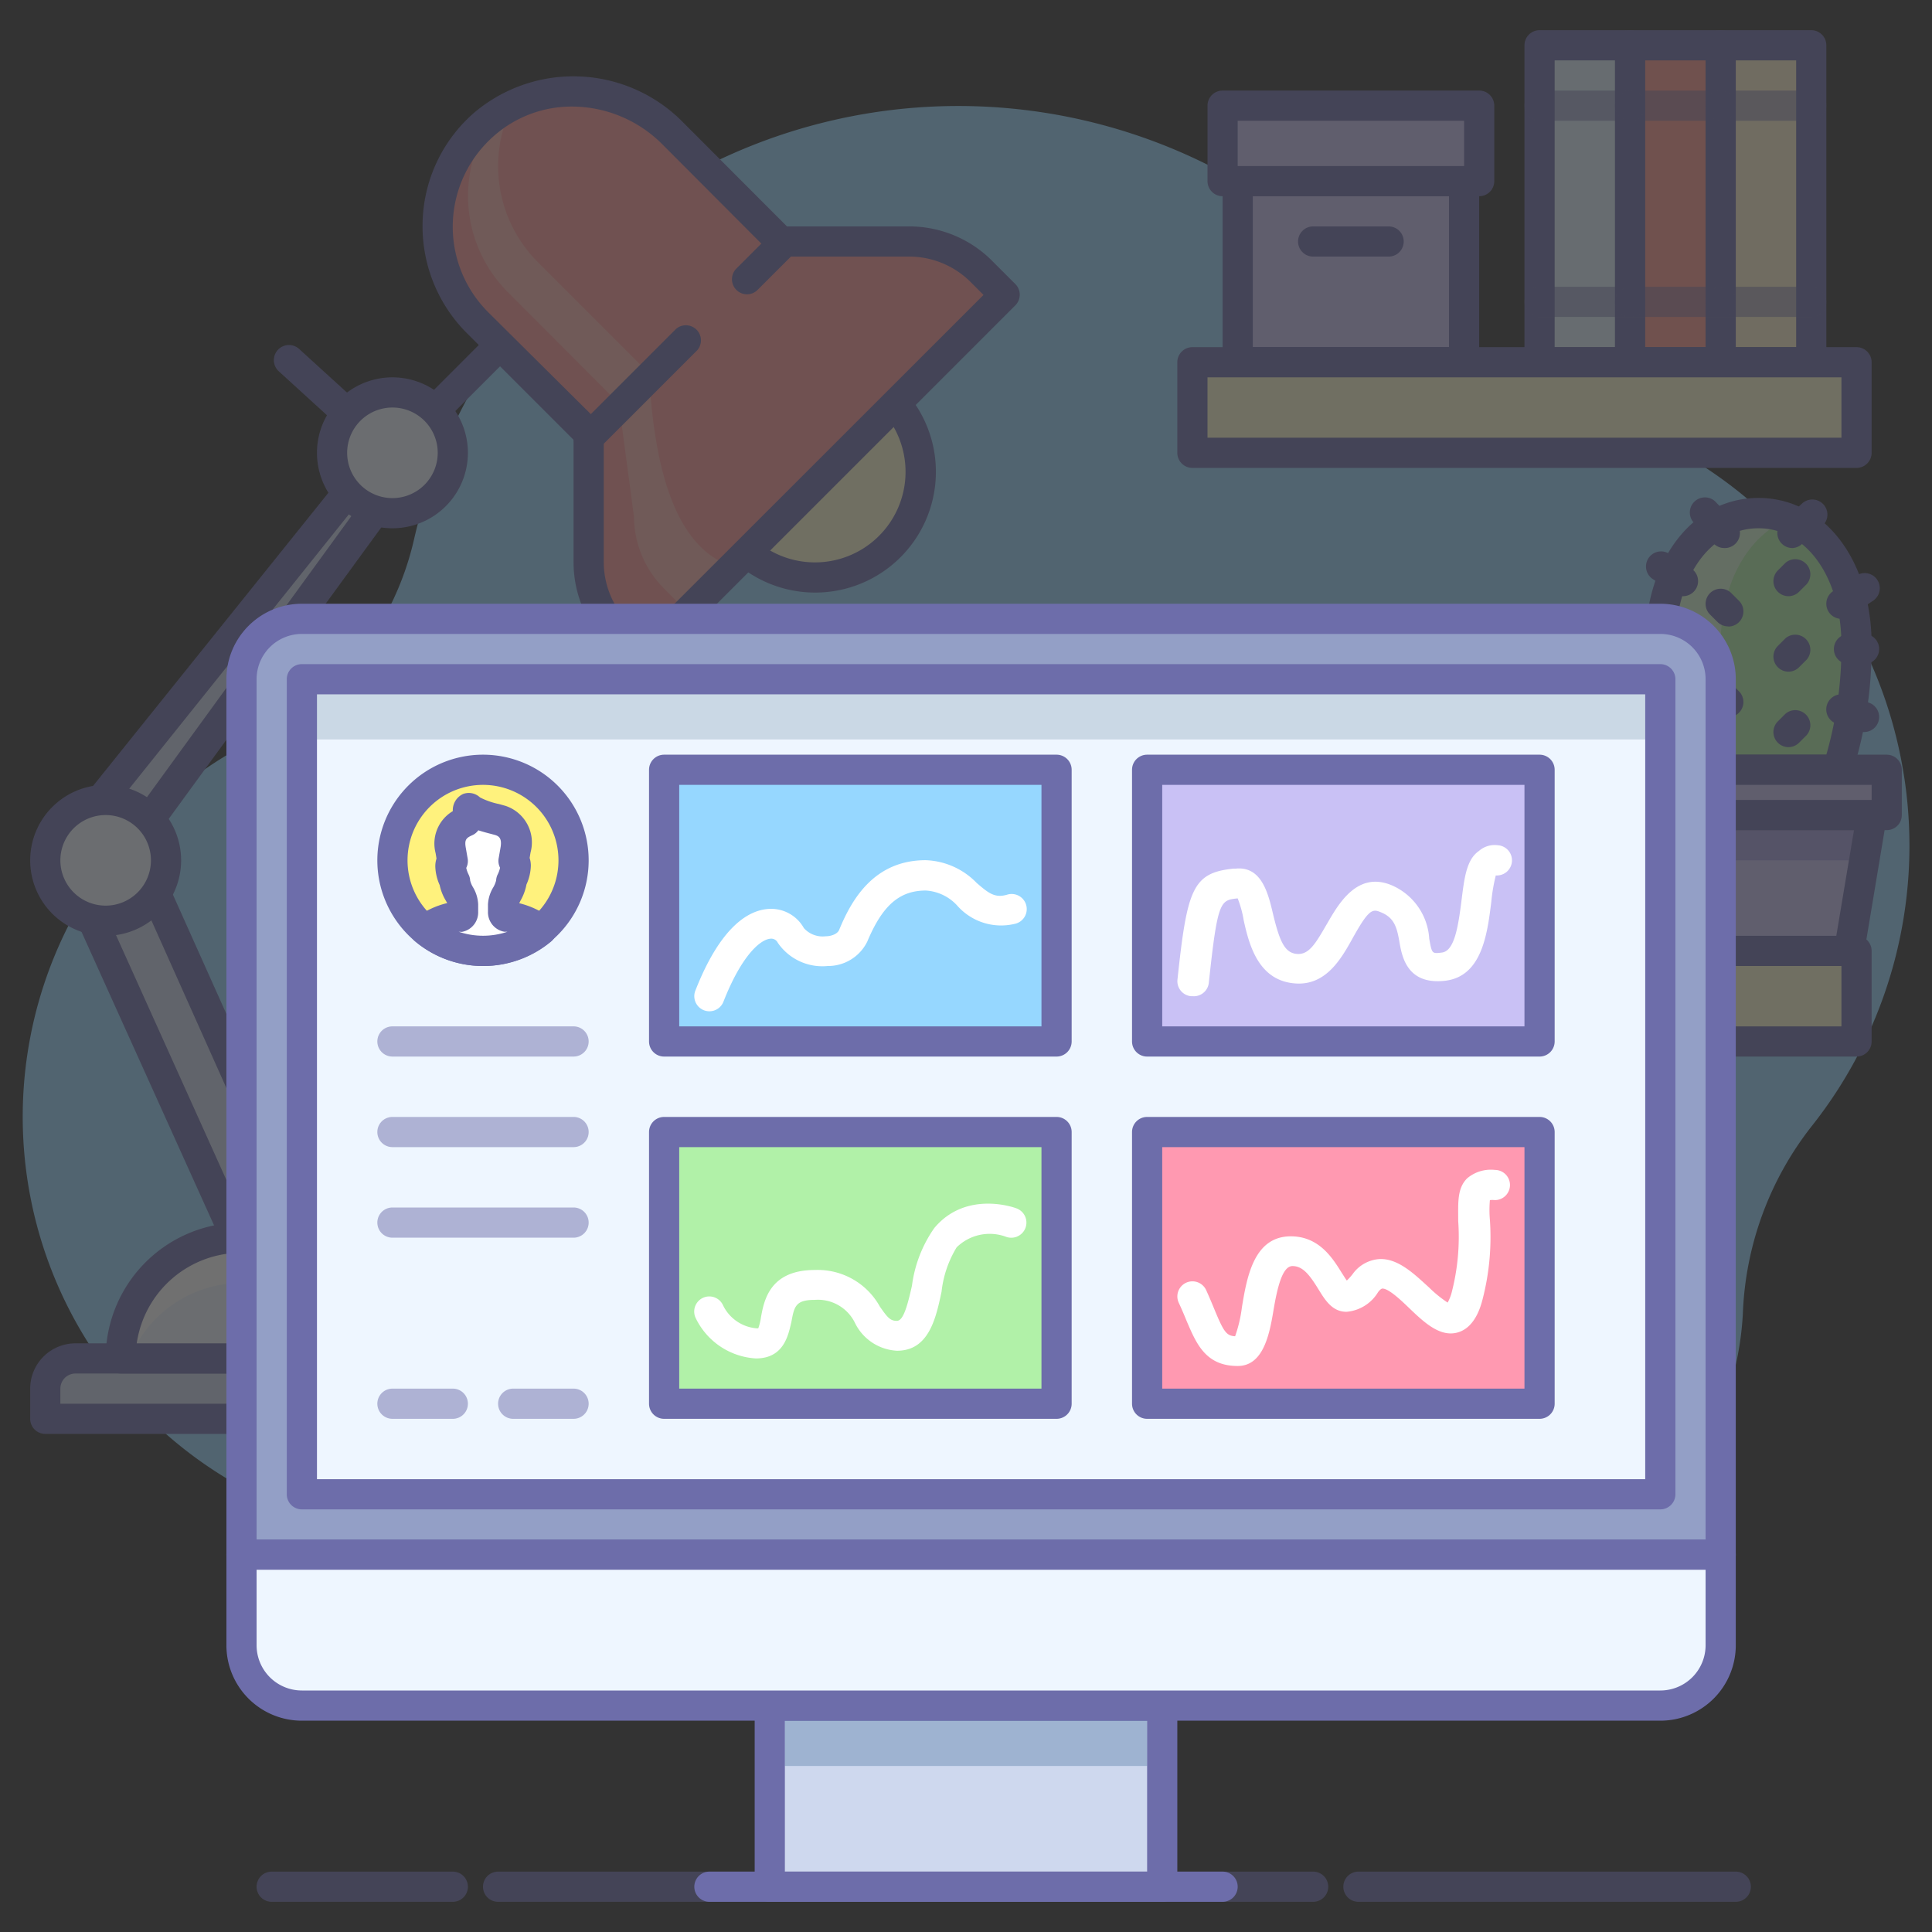 <?xml version="1.0" ?><svg data-name="sp001" id="_sp001" viewBox="0 0 128 128" xmlns="http://www.w3.org/2000/svg"><rect x="0" y="0" width="128" height="128" fill="#333333" stroke="none"/><defs><style>.csp-1{opacity:0.3;}.csp-2{fill:#96d7ff;}.csp-3{fill:#f2eed5;}.csp-4{fill:#6d6daa;}.csp-5{fill:#fffad1;}.csp-6{fill:#e0f3ff;}.csp-17,.csp-7{fill:#c9c1f5;}.csp-8{fill:#ff968c;}.csp-9{fill:#fff2cc;}.csp-10{fill:#ff9797;}.csp-11{fill:#fff9e0;}.csp-12{fill:#ced8ee;}.csp-13{fill:#eef6ff;}.csp-14,.csp-18{fill:#fff;}.csp-15{opacity:0.5;}.csp-16{fill:#b1f1a8;}.csp-17,.csp-18,.csp-19{fill-rule:evenodd;}.csp-19{fill:#554dad;}.csp-20{fill:#2b5c8e;}.csp-21{fill:#939fc6;}.csp-22{fill:#7690a8;}.csp-23{fill:#fff27d;}.csp-24{fill:#ff99b1;}</style></defs><title/><g class="csp-1"><path class="csp-2" d="M126.19,51.69a30,30,0,0,0-23.51-25,19.69,19.69,0,0,1-10.93-6.55A37,37,0,0,0,27.42,35.78,19.57,19.57,0,0,1,17,48.94,28,28,0,1,0,54.66,86.29,9.41,9.41,0,0,1,63.17,81H64a12.39,12.39,0,0,1,12,9.74,20,20,0,0,0,26.06,14.14A20,20,0,0,0,115.47,87,21.38,21.38,0,0,1,120,74.65,29.91,29.91,0,0,0,126.19,51.69Z"/><rect class="csp-3" height="21" width="6" x="85" y="42"/><path class="csp-4" d="M91,64H85a1,1,0,0,1-1-1V42a1,1,0,0,1,1-1h6a1,1,0,0,1,1,1V63A1,1,0,0,1,91,64Zm-5-2h4V43H86Z"/><rect class="csp-5" height="6" width="44" x="79" y="63"/><path class="csp-4" d="M123,70H79a1,1,0,0,1-1-1V63a1,1,0,0,1,1-1h44a1,1,0,0,1,1,1v6A1,1,0,0,1,123,70ZM80,68h42V64H80Z"/><rect class="csp-6" height="21" width="6" x="102" y="3"/><path class="csp-4" d="M108,25h-6a1,1,0,0,1-1-1V3a1,1,0,0,1,1-1h6a1,1,0,0,1,1,1V24A1,1,0,0,1,108,25Zm-5-2h4V4h-4Z"/><rect class="csp-7" height="12" width="15" x="82" y="12"/><path class="csp-4" d="M97,25H82a1,1,0,0,1-1-1V12a1,1,0,0,1,1-1H97a1,1,0,0,1,1,1V24A1,1,0,0,1,97,25ZM83,23H96V13H83Z"/><rect class="csp-7" height="5" width="17" x="81" y="7"/><path class="csp-4" d="M98,13H81a1,1,0,0,1-1-1V7a1,1,0,0,1,1-1H98a1,1,0,0,1,1,1v5A1,1,0,0,1,98,13ZM82,11H97V8H82Z"/><rect class="csp-8" height="21" width="6" x="108" y="3"/><path class="csp-4" d="M114,25h-6a1,1,0,0,1-1-1V3a1,1,0,0,1,1-1h6a1,1,0,0,1,1,1V24A1,1,0,0,1,114,25Zm-5-2h4V4h-4Z"/><rect class="csp-6" height="21" width="6" x="97" y="42"/><path class="csp-4" d="M103,64H97a1,1,0,0,1-1-1V42a1,1,0,0,1,1-1h6a1,1,0,0,1,1,1V63A1,1,0,0,1,103,64Zm-5-2h4V43H98Z"/><rect class="csp-8" height="21" width="6" x="91" y="42"/><path class="csp-4" d="M97,64H91a1,1,0,0,1-1-1V42a1,1,0,0,1,1-1h6a1,1,0,0,1,1,1V63A1,1,0,0,1,97,64Zm-5-2h4V43H92Z"/><rect class="csp-9" height="21" width="6" x="114" y="3"/><path class="csp-4" d="M120,25h-6a1,1,0,0,1-1-1V3a1,1,0,0,1,1-1h6a1,1,0,0,1,1,1V24A1,1,0,0,1,120,25Zm-5-2h4V4h-4Z"/><rect class="csp-5" height="6" width="44" x="79" y="24"/><path class="csp-4" d="M123,31H79a1,1,0,0,1-1-1V24a1,1,0,0,1,1-1h44a1,1,0,0,1,1,1v6A1,1,0,0,1,123,31ZM80,29h42V25H80Z"/><path class="csp-4" d="M92,17H87a1,1,0,1,1,0-2h5a1,1,0,0,1,0,2Z"/><circle class="csp-5" cx="53.98" cy="31.26" r="7" transform="translate(-6.3 47.33) rotate(-45)"/><path class="csp-4" d="M54,39.26a8,8,0,1,1,5.66-2.34h0A8,8,0,0,1,54,39.26Zm0-14A6,6,0,1,0,58.22,27,6,6,0,0,0,54,25.27Zm5,10.95h0Z"/><path class="csp-10" d="M60.23,16h-8.5L44.58,8.85a9.2,9.2,0,0,0-12.51-.63,9,9,0,0,0-.44,13.14L39,28.73v8.5A6.8,6.8,0,0,0,41,42l1.54,1.54,24-24L65,18A6.8,6.8,0,0,0,60.23,16Z"/><g class="csp-1"><path class="csp-11" d="M43,24.73l-7.36-7.36a9,9,0,0,1-2-9.69,8.62,8.62,0,0,0-1.34.66,9,9,0,0,0,1.33,11L41,26.73l2-2Z"/></g><g class="csp-1"><path class="csp-11" d="M43,24.73l-2,2,1,7.5A6.8,6.8,0,0,0,44,39l1.54,1.54,3-3C45,36.38,43.38,31.74,43,24.73Z"/></g><path class="csp-4" d="M42.54,44.58a1,1,0,0,1-.71-.29l-1.54-1.54A7.75,7.75,0,0,1,38,37.23V29.14l-7.07-7.07A10,10,0,0,1,28,14.67a9.92,9.92,0,0,1,3.41-7.2,10.18,10.18,0,0,1,13.88.67L52.14,15h8.08a7.75,7.75,0,0,1,5.51,2.28l1.54,1.54a1,1,0,0,1,0,1.41l-24,24A1,1,0,0,1,42.54,44.58ZM37.9,7.06A7.78,7.78,0,0,0,32.73,9a8,8,0,0,0-.39,11.68L39.71,28a1,1,0,0,1,.29.71v8.5a5.76,5.76,0,0,0,1.7,4.1l.84.84L65.16,19.54l-.84-.84a5.76,5.76,0,0,0-4.1-1.7h-8.5a1,1,0,0,1-.71-.29L43.88,9.56A8.47,8.47,0,0,0,37.9,7.06Z"/><path class="csp-4" d="M49.5,19.5a1,1,0,0,1-.71-1.71l2.5-2.5a1,1,0,0,1,1.41,1.41l-2.5,2.5A1,1,0,0,1,49.5,19.5Z"/><path class="csp-4" d="M39,30a1,1,0,0,1-.71-1.71l6.5-6.5a1,1,0,0,1,1.41,1.41l-6.5,6.5A1,1,0,0,1,39,30Z"/><path class="csp-4" d="M29,28a1,1,0,0,1-.71-1.71l4-4a1,1,0,0,1,1.41,1.41l-4,4A1,1,0,0,1,29,28Z"/><polygon class="csp-12" points="8.69 55.53 21 83 17 85 4.41 57.12 8.69 55.53"/><path class="csp-4" d="M17,86a1,1,0,0,1-.91-.59L3.5,57.53a1,1,0,0,1,.57-1.35L8.34,54.6a1,1,0,0,1,1.26.53L21.91,82.59a1,1,0,0,1-.47,1.3l-4,2A1,1,0,0,1,17,86ZM5.76,57.68l11.72,26,2.21-1.11L8.16,56.8Z"/><path class="csp-12" d="M35,94H3V92a2,2,0,0,1,2-2H33a2,2,0,0,1,2,2Z"/><path class="csp-4" d="M35,95H3a1,1,0,0,1-1-1V92a3,3,0,0,1,3-3H33a3,3,0,0,1,3,3v2A1,1,0,0,1,35,95ZM4,93H34V92a1,1,0,0,0-1-1H5a1,1,0,0,0-1,1Z"/><path class="csp-13" d="M28,90H8a8,8,0,0,1,8-8h6a8,8,0,0,1,8,8Z"/><path class="csp-14" d="M16,85h6a8,8,0,0,1,7.41,5H30a8,8,0,0,0-8-8H16a8,8,0,0,0-8,8h.59A8,8,0,0,1,16,85Z"/><path class="csp-4" d="M28,91H8a1,1,0,0,1-1-1,9,9,0,0,1,9-9h6a9,9,0,0,1,9,9,1,1,0,0,1-1,1ZM9.06,89H28.92A7,7,0,0,0,22,83H16A7,7,0,0,0,9.06,89Z"/><polygon class="csp-12" points="26.01 32.23 9.03 55.53 5.28 54.79 24.39 30.97 26.01 32.23"/><path class="csp-4" d="M9,56.53l-.19,0-3.75-.74a1,1,0,0,1-.59-1.61L23.61,30.34A1,1,0,0,1,25,30.18l1.62,1.26a1,1,0,0,1,.19,1.38l-17,23.31A1,1,0,0,1,9,56.53Zm-1.94-2.4,1.5.3,16-22-.08-.06Z"/><circle class="csp-13" cx="7" cy="57" r="4"/><path class="csp-4" d="M7,62a5,5,0,1,1,5-5A5,5,0,0,1,7,62Zm0-8a3,3,0,1,0,3,3A3,3,0,0,0,7,54Z"/><path class="csp-4" d="M22.87,28.25A1,1,0,0,1,22.2,28l-3.73-3.4a1,1,0,0,1,1.35-1.48l3.73,3.4a1,1,0,0,1-.67,1.74Z"/><path class="csp-4" d="M19,88a1,1,0,0,1-1-1V86a1,1,0,0,1,2,0v1A1,1,0,0,1,19,88Z"/><circle class="csp-13" cx="26" cy="30" r="4"/><path class="csp-4" d="M26,35a5,5,0,1,1,5-5A5,5,0,0,1,26,35Zm0-8a3,3,0,1,0,3,3A3,3,0,0,0,26,27Z"/><g class="csp-15"><path class="csp-4" d="M114,8h-6a1,1,0,0,1,0-2h6a1,1,0,0,1,0,2Z"/><path class="csp-4" d="M114,21h-6a1,1,0,0,1,0-2h6a1,1,0,0,1,0,2Z"/></g><g class="csp-15"><path class="csp-4" d="M120,8h-6a1,1,0,0,1,0-2h6a1,1,0,0,1,0,2Z"/><path class="csp-4" d="M120,21h-6a1,1,0,0,1,0-2h6a1,1,0,0,1,0,2Z"/></g><g class="csp-15"><path class="csp-4" d="M108,8h-6a1,1,0,0,1,0-2h6a1,1,0,0,1,0,2Z"/><path class="csp-4" d="M108,21h-6a1,1,0,0,1,0-2h6a1,1,0,0,1,0,2Z"/></g><g class="csp-15"><path class="csp-4" d="M97,47H91a1,1,0,0,1,0-2h6a1,1,0,0,1,0,2Z"/><path class="csp-4" d="M97,60H91a1,1,0,0,1,0-2h6a1,1,0,0,1,0,2Z"/></g><g class="csp-15"><path class="csp-4" d="M103,47H97a1,1,0,0,1,0-2h6a1,1,0,0,1,0,2Z"/><path class="csp-4" d="M103,60H97a1,1,0,0,1,0-2h6a1,1,0,0,1,0,2Z"/></g><g class="csp-15"><path class="csp-4" d="M91,47H85a1,1,0,0,1,0-2h6a1,1,0,0,1,0,2Z"/><path class="csp-4" d="M91,60H85a1,1,0,0,1,0-2h6a1,1,0,0,1,0,2Z"/></g><path class="csp-4" d="M87,126H33a1,1,0,1,1,0-2H87a1,1,0,0,1,0,2Z"/><path class="csp-4" d="M115,126H90a1,1,0,0,1,0-2h25a1,1,0,0,1,0,2Z"/><path class="csp-4" d="M30,126H18a1,1,0,0,1,0-2H30a1,1,0,0,1,0,2Z"/><path class="csp-16" d="M121.73,51A26.56,26.56,0,0,0,123,42.73c0-5.3-2.91-8.74-6.5-8.74s-6.5,3.5-6.5,8.74A26.56,26.56,0,0,0,111.27,51Z"/><g class="csp-15"><path class="csp-14" d="M118.51,34.38a5.43,5.43,0,0,0-2-.39c-3.59,0-6.5,3.5-6.5,8.74A26.56,26.56,0,0,0,111.27,51h4A26.56,26.56,0,0,1,114,42.73C114,38.51,115.89,35.42,118.51,34.38Z"/></g><path class="csp-4" d="M121.73,52H111.27a1,1,0,0,1-.95-.68A27.42,27.42,0,0,1,109,42.73c0-5.64,3.15-9.74,7.5-9.74s7.5,4.09,7.5,9.74a27.42,27.42,0,0,1-1.32,8.59A1,1,0,0,1,121.73,52ZM112,50h9a26,26,0,0,0,1-7.26c0-4.48-2.31-7.74-5.5-7.74s-5.5,3.25-5.5,7.74A26,26,0,0,0,112,50Z"/><path class="csp-4" d="M111.5,39.5a1,1,0,0,1-.55-.17l-1.5-1a1,1,0,0,1,1.11-1.66l1.5,1a1,1,0,0,1-.56,1.83Z"/><path class="csp-4" d="M114.25,36.31a1,1,0,0,1-.73-.31l-1.24-1.31a1,1,0,1,1,1.45-1.37L115,34.62a1,1,0,0,1-.73,1.69Z"/><path class="csp-4" d="M118.75,36.31a1,1,0,0,1-.68-1.73l1.32-1.22a1,1,0,0,1,1.36,1.47L119.43,36A1,1,0,0,1,118.75,36.31Z"/><path class="csp-4" d="M110.5,45a1,1,0,0,1-.32-.05l-1.5-.5a1,1,0,0,1,.63-1.9l1.5.5A1,1,0,0,1,110.5,45Z"/><path class="csp-4" d="M110,50a1,1,0,0,1-.32-1.95l1.5-.5a1,1,0,0,1,.63,1.9l-1.5.5A1,1,0,0,1,110,50Z"/><path class="csp-4" d="M122,41a1,1,0,0,1-.56-1.83l1.5-1a1,1,0,1,1,1.11,1.66l-1.5,1A1,1,0,0,1,122,41Z"/><path class="csp-4" d="M123.5,44h-1a1,1,0,0,1,0-2h1a1,1,0,0,1,0,2Z"/><path class="csp-4" d="M114.5,47.5a1,1,0,0,1-.71-.29l-.5-.5a1,1,0,0,1,1.42-1.41l.5.5a1,1,0,0,1-.71,1.71Z"/><path class="csp-4" d="M114.5,41.5a1,1,0,0,1-.71-.29l-.5-.5a1,1,0,0,1,1.42-1.41l.5.5a1,1,0,0,1-.71,1.71Z"/><path class="csp-4" d="M118.5,44.5a1,1,0,0,1-.71-1.71l.5-.5a1,1,0,0,1,1.41,1.41l-.5.5A1,1,0,0,1,118.5,44.5Z"/><path class="csp-4" d="M118.5,39.5a1,1,0,0,1-.71-1.71l.5-.5a1,1,0,0,1,1.41,1.41l-.5.5A1,1,0,0,1,118.5,39.5Z"/><path class="csp-4" d="M118.5,49.5a1,1,0,0,1-.71-1.71l.5-.5a1,1,0,0,1,1.41,1.41l-.5.5A1,1,0,0,1,118.5,49.5Z"/><path class="csp-4" d="M123.5,48.5a1,1,0,0,1-.32-.05l-1.5-.5a1,1,0,0,1,.63-1.9l1.5.5a1,1,0,0,1-.32,1.95Z"/><polygon class="csp-17" points="122.5 63 110.5 63 109 54 124 54 122.5 63"/><g class="csp-15"><polygon class="csp-18" points="115 63 113 63 112 54 114 54 115 63"/></g><g class="csp-1"><polygon class="csp-19" points="123.5 57 124 54 109 54 109.5 57 123.5 57"/></g><path class="csp-4" d="M122.5,64h-12a1,1,0,0,1-1-.84l-1.5-9A1,1,0,0,1,109,53h15a1,1,0,0,1,1,1.16l-1.5,9A1,1,0,0,1,122.5,64Zm-11.15-2h10.31l1.17-7H110.18Z"/><rect class="csp-7" height="3" width="17" x="108" y="51"/><g class="csp-15"><rect class="csp-14" height="3" width="2" x="111" y="51"/></g><path class="csp-4" d="M125,55H108a1,1,0,0,1-1-1V51a1,1,0,0,1,1-1h17a1,1,0,0,1,1,1v3A1,1,0,0,1,125,55Zm-16-2h15V52H109Z"/></g><rect class="csp-12" height="12" width="26" x="51" y="113"/><path class="csp-4" d="M77,126H51a1,1,0,0,1-1-1V113a1,1,0,0,1,1-1H77a1,1,0,0,1,1,1v12A1,1,0,0,1,77,126Zm-25-2H76V114H52Z"/><g class="csp-1"><rect class="csp-20" height="4" width="24" x="52" y="113"/></g><path class="csp-4" d="M81,126H47a1,1,0,0,1,0-2H81a1,1,0,0,1,0,2Z"/><path class="csp-21" d="M20,41h90a4,4,0,0,1,4,4v58a0,0,0,0,1,0,0H16a0,0,0,0,1,0,0V45A4,4,0,0,1,20,41Z"/><rect class="csp-13" height="54" width="90" x="20" y="44.99"/><g class="csp-1"><rect class="csp-22" height="4" width="90" x="20" y="44.99"/></g><path class="csp-4" d="M110,100H20a1,1,0,0,1-1-1V45a1,1,0,0,1,1-1h90a1,1,0,0,1,1,1V99A1,1,0,0,1,110,100ZM21,98h88V46H21Z"/><path class="csp-4" d="M114,104H16a1,1,0,0,1-1-1V45a5,5,0,0,1,5-5h90a5,5,0,0,1,5,5v58A1,1,0,0,1,114,104Zm-97-2h96V45a3,3,0,0,0-3-3H20a3,3,0,0,0-3,3Z"/><path class="csp-13" d="M16,103h98a0,0,0,0,1,0,0v6a4,4,0,0,1-4,4H20a4,4,0,0,1-4-4v-6A0,0,0,0,1,16,103Z"/><path class="csp-4" d="M110,114H20a5,5,0,0,1-5-5v-6a1,1,0,0,1,1-1h98a1,1,0,0,1,1,1v6A5,5,0,0,1,110,114ZM17,104v5a3,3,0,0,0,3,3h90a3,3,0,0,0,3-3v-5Z"/><circle class="csp-23" cx="32" cy="57" r="6"/><path class="csp-4" d="M32,64a7,7,0,1,1,7-7A7,7,0,0,1,32,64Zm0-12a5,5,0,1,0,5,5A5,5,0,0,0,32,52Z"/><path class="csp-14" d="M33.12,54.34a6,6,0,0,1-2.05-.79c-.17-.17-.05.77-.21.84a1.55,1.55,0,0,0-1,1.91c0,.24.08.47.12.7a.5.5,0,0,0-.12.37,2.39,2.39,0,0,0,.27,1c0,.59.54,1.07.54,1.52,0,.18,0,.36,0,.53a.3.3,0,0,1-.25.31,5.19,5.19,0,0,0-2.26.9,6,6,0,0,0,7.68,0,5.19,5.19,0,0,0-2.26-.9.3.3,0,0,1-.25-.31c0-.17,0-.34,0-.53,0-.42.51-.93.54-1.52a2.39,2.39,0,0,0,.27-1A.5.5,0,0,0,34,57c0-.22.08-.45.12-.7A1.57,1.57,0,0,0,33.12,54.34Z"/><path class="csp-4" d="M32,64a7,7,0,0,1-4.48-1.62,1,1,0,0,1,0-1.55,5.68,5.68,0,0,1,2.11-1l-.11-.19a3.28,3.28,0,0,1-.39-1,3.23,3.23,0,0,1-.29-1.24,1.68,1.68,0,0,1,.08-.52l-.06-.36A2.5,2.5,0,0,1,30,53.74a1.18,1.18,0,0,1,.69-1.14,1.08,1.08,0,0,1,1.11.23,4.84,4.84,0,0,0,1.26.44l.43.12h0a2.55,2.55,0,0,1,1.66,3.09l-.06.36a1.68,1.68,0,0,1,.08.52,3.23,3.23,0,0,1-.29,1.24,3.4,3.4,0,0,1-.39,1.06l-.09.18a5.67,5.67,0,0,1,2.1,1,1,1,0,0,1,0,1.55A7,7,0,0,1,32,64Zm-1.61-2.27a5.05,5.05,0,0,0,3.23,0l-.21,0a1.31,1.31,0,0,1-1.08-1.34c0-.15,0-.31,0-.48a2.41,2.41,0,0,1,.35-1.12,1.74,1.74,0,0,0,.19-.46,1,1,0,0,1,.1-.39,1.85,1.85,0,0,0,.16-.45,1,1,0,0,1-.09-.64l.12-.69c.12-.67-.15-.77-.36-.84l-.26-.07c-.28-.07-.57-.15-.85-.24a1,1,0,0,1-.41.33c-.41.18-.51.31-.42.83l.12.69a1,1,0,0,1-.09.64,1.84,1.84,0,0,0,.16.45,1,1,0,0,1,.1.39,1.6,1.6,0,0,0,.18.43,2.42,2.42,0,0,1,.35,1.14c0,.17,0,.33,0,.49a1.31,1.31,0,0,1-1.08,1.34Zm-.71-1.3h0Zm4.65,0h0Z"/><g class="csp-15"><path class="csp-4" d="M30,94H26a1,1,0,0,1,0-2h4a1,1,0,1,1,0,2Z"/><path class="csp-4" d="M38,70H26a1,1,0,0,1,0-2H38a1,1,0,0,1,0,2Z"/><path class="csp-4" d="M38,76H26a1,1,0,0,1,0-2H38a1,1,0,0,1,0,2Z"/><path class="csp-4" d="M38,82H26a1,1,0,0,1,0-2H38a1,1,0,0,1,0,2Z"/><path class="csp-4" d="M38,94H34a1,1,0,0,1,0-2h4a1,1,0,0,1,0,2Z"/></g><rect class="csp-2" height="18" width="26" x="44" y="51"/><path class="csp-4" d="M70,70H44a1,1,0,0,1-1-1V51a1,1,0,0,1,1-1H70a1,1,0,0,1,1,1V69A1,1,0,0,1,70,70ZM45,68H69V52H45Z"/><rect class="csp-7" height="18" width="26" x="76.01" y="51"/><path class="csp-4" d="M102,70H76a1,1,0,0,1-1-1V51a1,1,0,0,1,1-1h26a1,1,0,0,1,1,1V69A1,1,0,0,1,102,70ZM77,68h24V52H77Z"/><rect class="csp-16" height="18" width="26" x="44" y="75"/><path class="csp-4" d="M70,94H44a1,1,0,0,1-1-1V75a1,1,0,0,1,1-1H70a1,1,0,0,1,1,1V93A1,1,0,0,1,70,94ZM45,92H69V76H45Z"/><rect class="csp-24" height="18" width="26" x="76.01" y="75"/><path class="csp-4" d="M102,94H76a1,1,0,0,1-1-1V75a1,1,0,0,1,1-1h26a1,1,0,0,1,1,1V93A1,1,0,0,1,102,94ZM77,92h24V76H77Z"/><path class="csp-14" d="M47,67a1,1,0,0,1-.93-1.37c1.69-4.31,3.56-5.32,4.83-5.41a2.49,2.49,0,0,1,2.36,1.27,1.67,1.67,0,0,0,1.45.54c.36,0,.78-.15.89-.43.82-2,2.31-4.61,5.73-4.61a4.93,4.93,0,0,1,3.38,1.51c.81.7,1.21,1,2,.78a1,1,0,1,1,.51,1.93A3.87,3.87,0,0,1,63.42,60a3.06,3.06,0,0,0-2.08-1c-1.76,0-2.88,1-3.88,3.38A2.89,2.89,0,0,1,54.84,64a3.58,3.58,0,0,1-3.31-1.54.48.48,0,0,0-.48-.27c-.7.05-1.94,1.17-3.11,4.15A1,1,0,0,1,47,67Z"/><path class="csp-14" d="M50.08,90a4.73,4.73,0,0,1-4-2.7,1,1,0,0,1,1.81-.85A2.71,2.71,0,0,0,50.08,88a.45.45,0,0,0,.16,0,3.84,3.84,0,0,0,.18-.75c.2-1.08.57-3.08,3.5-3.11H54a4.7,4.7,0,0,1,4.29,2.42c.52.75.7.95,1.13.95s.7-1,1-2.33a8.57,8.57,0,0,1,1.48-3.82C64,78.85,67.21,80,67.35,80.06a1,1,0,0,1-.7,1.88,3.12,3.12,0,0,0-3.27.7,7.14,7.14,0,0,0-1,2.94c-.37,1.74-.83,3.91-2.95,3.91a3.29,3.29,0,0,1-2.77-1.81,2.73,2.73,0,0,0-2.68-1.56c-1.28,0-1.36.44-1.55,1.47C52.23,88.43,51.95,90,50.08,90Z"/><path class="csp-14" d="M82,90.5c-2.13,0-2.74-1.48-3.39-3-.15-.37-.32-.77-.52-1.2a1,1,0,0,1,1.81-.85c.21.46.39.89.55,1.28.62,1.5.8,1.77,1.38,1.8a9.12,9.12,0,0,0,.45-1.92c.33-2,.79-4.7,3.24-4.7,1.86,0,2.76,1.43,3.35,2.38.11.17.25.4.36.55a3.61,3.61,0,0,0,.38-.42,2.38,2.38,0,0,1,1.73-1c1.27-.09,2.37,1,3.34,1.88a8.16,8.16,0,0,0,1.23,1,2.89,2.89,0,0,0,.28-.72,14.69,14.69,0,0,0,.42-4.68c0-1.21-.08-2.16.59-2.83a2.43,2.43,0,0,1,1.84-.56,1,1,0,0,1,1,1,1,1,0,0,1-1,1,1.61,1.61,0,0,0-.33,0,7.39,7.39,0,0,0,0,1.31,16.43,16.43,0,0,1-.49,5.28c-.12.46-.5,1.86-1.65,2.18s-2.19-.64-3.17-1.58c-.53-.51-1.38-1.33-1.81-1.33-.07,0-.18.09-.29.24a2.7,2.7,0,0,1-2.09,1.3c-1,0-1.47-.87-1.92-1.59-.56-.9-1-1.44-1.66-1.44s-1,1.37-1.27,3S83.66,90.5,82,90.5Z"/><path class="csp-14" d="M79,66H78.9a1,1,0,0,1-.89-1.1c.64-6,1-7.07,3.7-7.35h.15c1.72-.18,2.16,1.63,2.48,3,.43,1.78.76,2.58,1.58,2.65s1.26-.73,2-2,2-3.56,4.35-2.52a4.13,4.13,0,0,1,2.42,3.51c.18,1,.18,1,.83.92.82-.09,1.08-1.62,1.31-3.46.19-1.51.33-2.7,1.15-3.27A1.58,1.58,0,0,1,99.24,56a1,1,0,0,1-.14,2,11.73,11.73,0,0,0-.3,1.77c-.26,2.08-.61,4.94-3.08,5.21s-2.83-1.56-3-2.55-.34-1.64-1.26-2c-.53-.23-.79-.16-1.8,1.65-.76,1.37-1.79,3.27-3.91,3.07-2.4-.21-3-2.59-3.35-4.17A7.11,7.11,0,0,0,82,59.52h0c-1.15.12-1.33.13-1.91,5.57A1,1,0,0,1,79,66Z"/></svg>